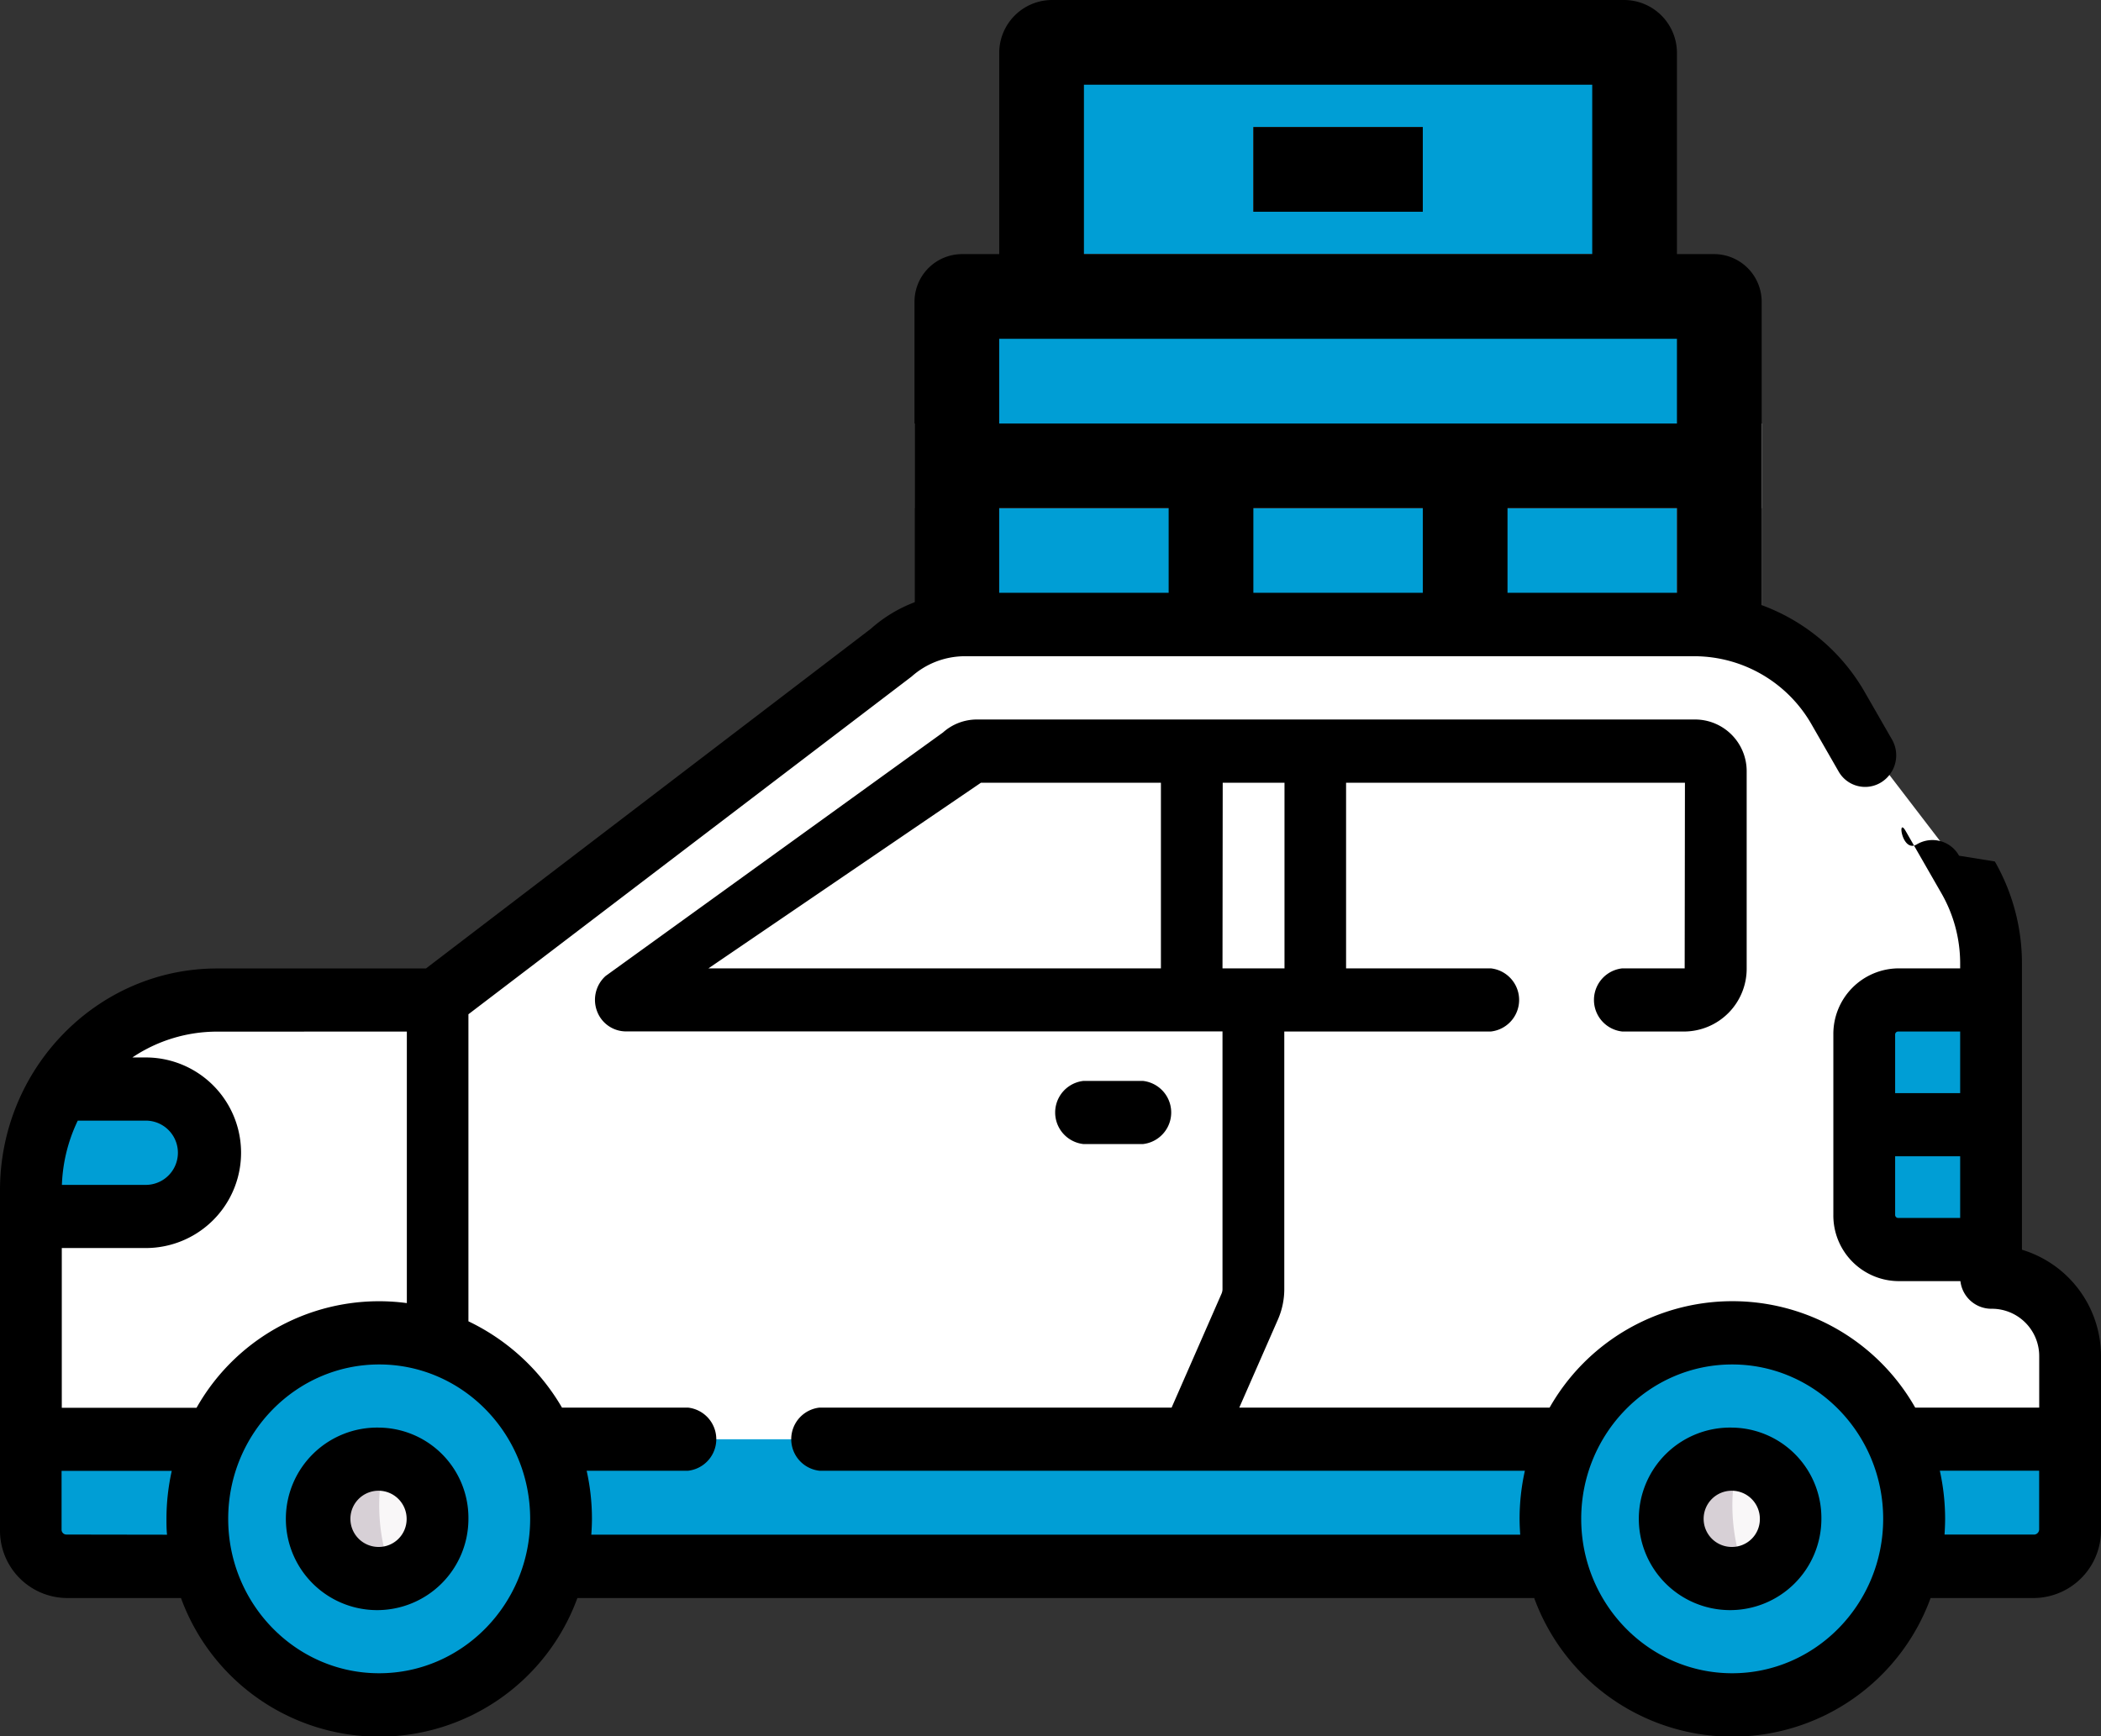 <svg xmlns="http://www.w3.org/2000/svg" viewBox="0 0 396.81 328"><rect x="0" y="0" width="396.81" height="328" fill="#333333" stroke="none"/><defs><style>.cls-1{fill:#fff;}.cls-2{fill:#009ed5;}.cls-3{fill:#acdee3;}.cls-4{fill:#75462e;}.cls-5{fill:#a8a8a8;}.cls-6{fill:#cdcdcd;}.cls-7{fill:#ffe773;}.cls-8{fill:#f9f7f8;}.cls-9{fill:#d7d0d6;}</style></defs><g id="Layer_2" data-name="Layer 2"><g id="Layer_1-2" data-name="Layer 1"><g id="filled_outline" data-name="filled outline"><path class="cls-1" d="M284.92,120H207.18"/><path class="cls-2" d="M308.72,64h-112V24a16,16,0,0,1,16-16h80a16,16,0,0,1,16,16Z"/><path class="cls-1" d="M263.26,120H207.18"/><path class="cls-3" d="M244.93,120h16"/><path class="cls-2" d="M188.72,56h128a8,8,0,0,1,8,8v56h-144V64A8,8,0,0,1,188.72,56Z"/><path class="cls-4" d="M196.72,48h112v8h-112Z"/><path class="cls-4" d="M236.72,24h32V40h-32Z"/><path class="cls-5" d="M172.72,80h16v40h-16Z"/><path class="cls-5" d="M316.72,80h16v40h-16Z"/><path class="cls-6" d="M172.72,80h160V96h-160Z"/><path d="M332.72,119.63V57a9,9,0,0,0-9-9h-7V10a10,10,0,0,0-10-10h-108a10,10,0,0,0-10,10V48h-7a9,9,0,0,0-9,9v63c0,.25,0,.5,0,.74ZM268.72,96v16h-32V96Zm16,16V96h32v16Zm-80-96h96V48h-96Zm112,48V80h-128V64Zm-128,48V96h32v16Z"/><path d="M236.72,24h32V40h-32Z"/></g><path class="cls-7" d="M192.75,128.88c1.13-.07,2.28-.11,3.42-.11C195,128.79,193.84,128.82,192.75,128.88Z"/><path class="cls-1" d="M376.31,241.26A.28.28,0,0,1,376,241V236l-5.91-7.56v-27.8L376,188.88V182a32.65,32.65,0,0,0-4.31-16.25l-24.42-31.86A31.27,31.27,0,0,0,320.23,118h-138a20.87,20.87,0,0,0-13.87,5.3L82.63,188.9V295.84H384.2a6.85,6.85,0,0,0,6.77-6.93V256.25a14.82,14.82,0,0,0-14.66-15Z"/><path class="cls-1" d="M82.63,188.9H41a34.93,34.93,0,0,0-29.74,16.82l3.46,3.55-2,16.54-6.83,4V289a6.81,6.81,0,0,0,6.73,6.89H82.63l44-16.46V217.75Z"/><path class="cls-2" d="M391,271.87v17a6.85,6.85,0,0,1-6.77,6.93H12.57A6.81,6.81,0,0,1,5.84,289V271.87Z"/><ellipse class="cls-2" cx="71.62" cy="286.9" rx="34.35" ry="35.13"/><ellipse class="cls-2" cx="327.19" cy="286.9" rx="34.35" ry="35.13"/><path class="cls-1" d="M225.05,141.89H184.5a3.87,3.87,0,0,0-2.58,1l-61.29,43.84a1.24,1.24,0,0,0,.79,2.16H225.05l13.16-5.71v-28Z"/><path class="cls-1" d="M320.27,141.89H248.39l-7.61,10v31.24l7.61,5.71h69.78a5.94,5.94,0,0,0,5.88-6v-37.1a3.83,3.83,0,0,0-3.78-3.88Z"/><path class="cls-1" d="M225.05,141.89h23.34v47H225.05Z"/><path class="cls-2" d="M35.85,209.24a12.14,12.14,0,0,1,3.44,8.51,11.9,11.9,0,0,1-11.76,12H5.84v-4.93a36.28,36.28,0,0,1,5.39-19.13h16.3a11.59,11.59,0,0,1,8.32,3.52Z"/><path class="cls-2" d="M371.89,202.91h-15l-4.76,9.54v17a6.48,6.48,0,0,0,6.4,6.55H376V212.45Z"/><path class="cls-8" d="M71.62,298.17a11.27,11.27,0,1,1,11-11.27,11.15,11.15,0,0,1-11,11.27Z"/><path class="cls-9" d="M74.24,297.84a36,36,0,0,1-1.56-22.15c-.35,0-.7-.05-1.06-.05a11.27,11.27,0,0,0,0,22.53A10.81,10.81,0,0,0,74.24,297.84Z"/><path class="cls-8" d="M327.19,298.17a11.27,11.27,0,1,1,11-11.27,11.15,11.15,0,0,1-11,11.27Z"/><path class="cls-9" d="M329.82,297.85a36.07,36.07,0,0,1-1.58-22.16c-.34,0-.69-.05-1.05-.05a11.27,11.27,0,0,0,0,22.53,10.83,10.83,0,0,0,2.63-.32Z"/><path class="cls-2" d="M376,188.88v23.57H352.1v-17a6.47,6.47,0,0,1,6.4-6.55Z"/><path d="M71.62,269.67A17.24,17.24,0,1,0,88.47,286.9a17.06,17.06,0,0,0-16.85-17.23Zm0,22.54a5.31,5.31,0,1,1,5.18-5.31A5.26,5.26,0,0,1,71.62,292.21Z"/><path d="M327.19,269.67A17.24,17.24,0,1,0,344,286.9a17.06,17.06,0,0,0-16.85-17.23Zm0,22.54a5.31,5.31,0,1,1,5.19-5.31A5.25,5.25,0,0,1,327.19,292.21Z"/><path d="M381.88,236.07V182a38.77,38.77,0,0,0-5.12-19.27L370,161.64a5.75,5.75,0,0,0-8-2.13c-2.78,1.67-3.71-5.37-2.08-2.53l6.77,11.79A26.61,26.61,0,0,1,370.21,182v.92H358.5a12.39,12.39,0,0,0-12.24,12.51v34A12.4,12.4,0,0,0,358.5,242h11.76a5.88,5.88,0,0,0,5.79,5.22h.27a8.94,8.94,0,0,1,8.82,9v9.67H361.72a39.7,39.7,0,0,0-69.05,0H234.06l7.29-16.62a14.33,14.33,0,0,0,1.21-5.78V194.85h39a6,6,0,0,0,0-11.93H254.23V147.86h64l-.05,35.06H306.4a6,6,0,0,0,0,11.93h11.77a11.87,11.87,0,0,0,11.72-12v-37.1a9.76,9.76,0,0,0-9.66-9.84H184.5a9.62,9.62,0,0,0-6.4,2.45l-63.72,46a6.06,6.06,0,0,0-1.64,6.59,5.85,5.85,0,0,0,5.47,3.88H230.89v48.66a2.17,2.17,0,0,1-.19.9l-9.42,21.5H154.79a6,6,0,0,0,0,11.93H288a41.67,41.67,0,0,0-1,9.07c0,1,.05,2,.12,3H111.68c.07-1,.12-2,.12-3a41.67,41.67,0,0,0-1-9.07h19.13a6,6,0,0,0,0-11.93H106.14a40.8,40.8,0,0,0-17.67-16.3v-58l83.7-63.79a15.13,15.13,0,0,1,10-3.84h138a25.55,25.55,0,0,1,22,12.92l5.06,8.81a5.76,5.76,0,0,0,8,2.13,6,6,0,0,0,2.08-8.17l-5.06-8.81a37.23,37.23,0,0,0-32.11-18.81h-138a26.65,26.65,0,0,0-17.7,6.77L80.45,182.94H41c-22.59,0-41,18.8-41,41.91V289a12.73,12.73,0,0,0,12.57,12.86H34.18a39.85,39.85,0,0,0,74.87,0H289.76a39.85,39.85,0,0,0,74.87,0H384.2a12.78,12.78,0,0,0,12.61-12.9V256.24a21,21,0,0,0-14.93-20.17ZM358.5,194.85h11.71v11.64H357.93V195.43a.57.57,0,0,1,.57-.58Zm-.57,34.63V218.42h12.28v11.65H358.5a.58.58,0,0,1-.57-.59Zm-127-81.62h11.67v35.06H230.89Zm-45.67,0h34v35.06H133.8Zm-108.42,47v51.29a39.57,39.57,0,0,0-39.72,19.78,5.68,5.68,0,0,0-.59,0H11.67V235.75H27.53a18,18,0,0,0,0-36H25a28.69,28.69,0,0,1,16-4.88ZM27.53,211.68a6.07,6.07,0,0,1,0,12.14H11.69a30.44,30.44,0,0,1,3-12.14Zm-15,78.19a.91.91,0,0,1-.9-.92V277.84H32.44a41.65,41.65,0,0,0-1,9.06c0,1,0,2,.11,3Zm59.05,26.2C55.9,316.07,43.1,303,43.1,286.9s12.8-29.16,28.52-29.16,28.51,13.08,28.51,29.16-12.79,29.17-28.51,29.17Zm255.57,0c-15.72,0-28.51-13.08-28.51-29.17s12.79-29.16,28.51-29.16,28.52,13.08,28.52,29.16-12.79,29.17-28.52,29.17Zm57-26.2H367.26c.06-1,.11-2,.11-3a42.27,42.27,0,0,0-1-9.06h18.76v11.07a1,1,0,0,1-.94,1Z"/><path d="M215.85,216.11a6,6,0,0,0,0-11.93H204.64a6,6,0,0,0,0,11.93Z"/></g></g></svg>